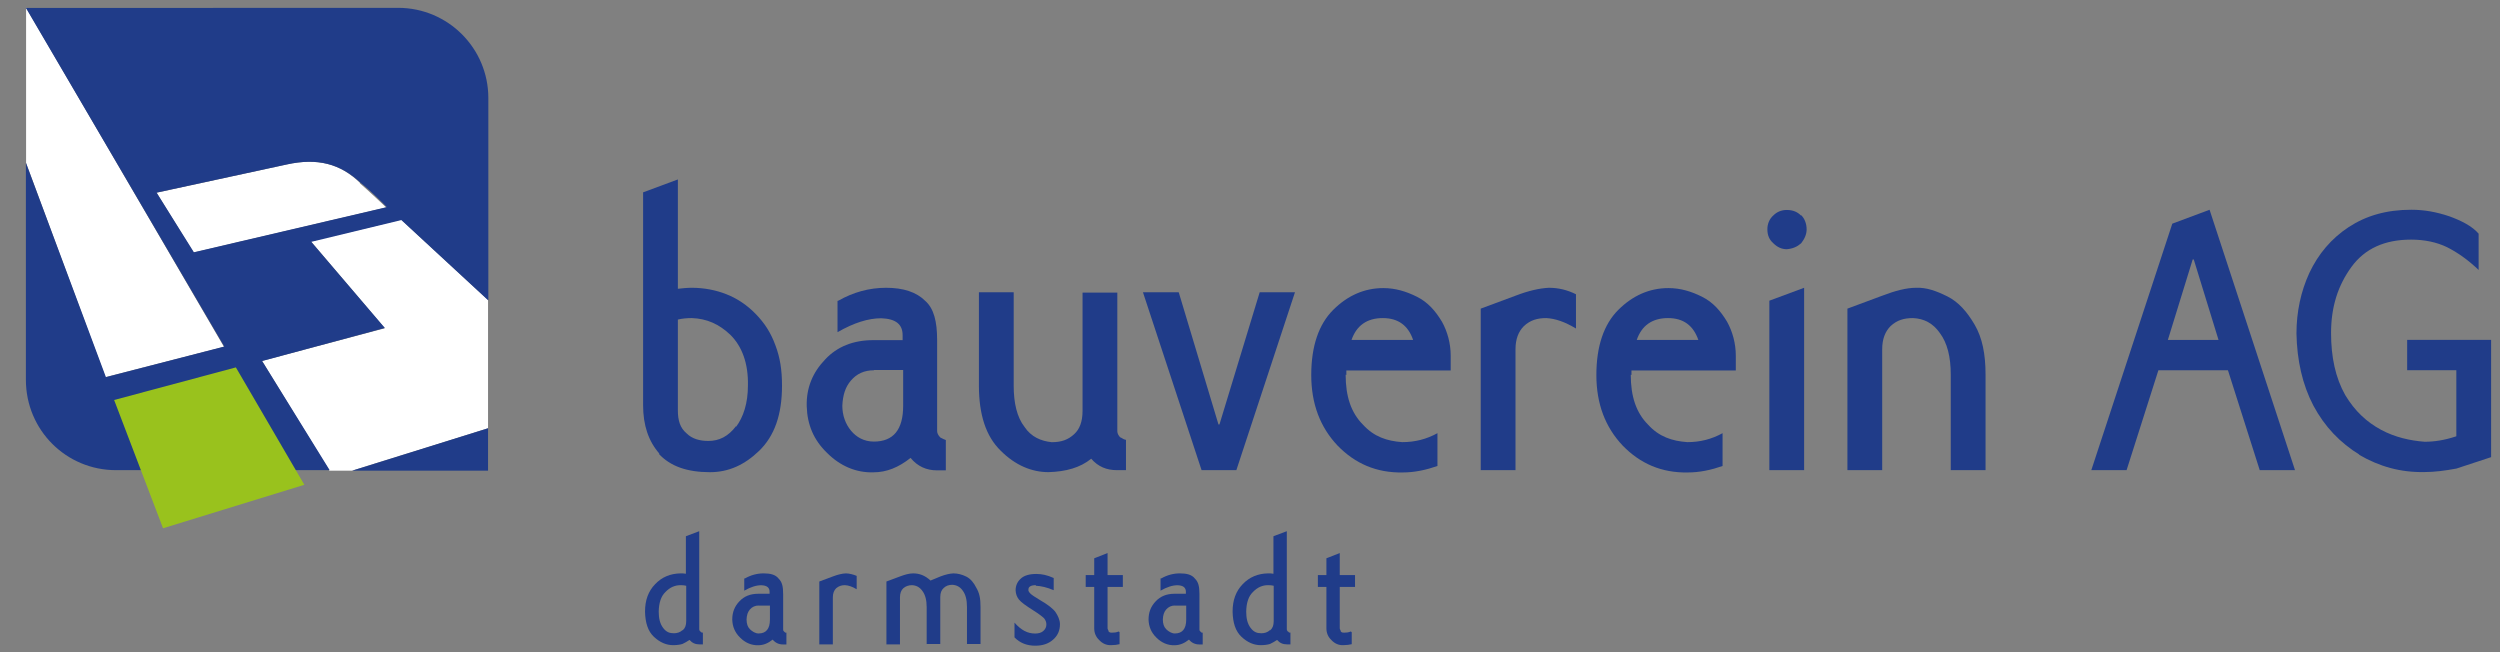 <?xml version="1.0" encoding="UTF-8"?>
<svg xmlns="http://www.w3.org/2000/svg" xmlns:xlink="http://www.w3.org/1999/xlink" id="Ebene_1" xml:space="preserve" height="60px" viewBox="0 0 230 60" width="230px" version="1.1" y="0px" x="0px">
	<rect x="0" y="0" width="230" height="60" fill="#808080" stroke="none"/>
	<polygon points="11.3,0.7 36.8,0.7 36.8,0.7 11.3,0.7" fill="#203C89"></polygon>
	<polygon points="44.9,27.6 36.9,20.2 28.6,22.2 35.4,30.2 24.1,33.2 30.3,43.3 32.4,43.3 44.9,39.4" fill="#fff"></polygon>
	<path d="m33.137 16.843c-1.834-1.789-3.93-2.332-6.752-1.713l-11.98 2.6 3.4 5.5 17.722-4.148c0-0.001-1.67-1.582-2.428-2.227z" fill="#fff"></path>
	<polygon points="20.6,31.9 2.4,0.7 2.4,0.7 2.4,15 9.7,34.7" fill="#fff"></polygon>
	<g fill="#203C89">
		<polygon points="44.9,43.3 44.9,39.4 32.4,43.3"></polygon>
		<path d="m36.636 0.721l-34.254 0.012h0.002l18.251 31.149-10.892 2.812-7.361-19.723v19.99c0.007 4.6 3.7 8.3 8.3 8.294h19.647l-6.214-10.041 11.288-3.043-6.771-7.921 8.295-2.005 8 7.395v-18.622c-0.002-4.576-3.704-8.284-8.279-8.297zm-18.793 22.497l-3.438-5.497 11.98-2.591c2.822-0.619 4.917-0.076 6.8 1.7 0.8 0.6 2.4 2.2 2.4 2.227l-17.722 4.148z"></path>
	</g>
	<polygon points="21.7,33.8 28,44.6 15,48.6 10.5,36.8" fill="#99C21D" clip-rule="evenodd" fill-rule="evenodd"></polygon>
<g fill="#203C89">
	<path d="m60.673 41.745c-1.005-1.143-1.508-2.605-1.508-4.479v-19.57l3.2-1.188v10.059c0.412-0.045 0.822-0.091 1.28-0.091 1.1 0 2.2 0.2 3.2 0.6 1 0.4 1.9 1 2.7 1.829s1.371 1.7 1.8 2.88c0.411 1.1 0.6 2.2 0.6 3.7 0 2.652-0.686 4.619-2.103 5.99-1.326 1.279-2.788 1.966-4.525 1.966-2.104 0-3.659-0.549-4.71-1.693zm7.039-2.468c0.686-0.915 1.097-2.195 1.097-3.796 0.046-2.057-0.549-3.611-1.6-4.663-1.051-1.006-2.194-1.509-3.565-1.555-0.458 0-0.914 0.046-1.28 0.137v8.367c0 0.9 0.2 1.6 0.8 2.1 0.5 0.5 1.2 0.7 2 0.7 1 0 1.829-0.41 2.56-1.37z"></path>
	<path d="m77.128 27.664c1.371-0.777 2.833-1.188 4.388-1.188 1.6 0 2.8 0.4 3.6 1.2 0.8 0.7 1.1 1.9 1.1 3.611v8.367c0 0.2 0.1 0.4 0.3 0.6 0.2 0.1 0.4 0.2 0.5 0.229v2.789h-0.822c-0.96 0-1.782-0.366-2.422-1.144-1.097 0.868-2.194 1.326-3.428 1.326-1.6 0.046-3.063-0.595-4.251-1.783-1.234-1.188-1.828-2.605-1.874-4.298-0.045-1.692 0.548-3.109 1.691-4.298 1.097-1.188 2.606-1.783 4.434-1.783h2.697v-0.457c0-1.006-0.64-1.509-1.966-1.555-1.188 0-2.514 0.412-4.022 1.281v-2.88zm3.291 6.4c-0.914 0-1.6 0.32-2.148 0.961-0.503 0.594-0.731 1.325-0.777 2.3 0 0.9 0.3 1.7 0.8 2.3 0.5 0.6 1.2 1 2.1 1 1.8 0 2.697-1.098 2.697-3.292v-3.292h-2.697z"></path>
	<path d="m103.09 40.237c0.183 0.1 0.3 0.2 0.5 0.229v2.789h-0.823c-0.96 0-1.737-0.32-2.377-1.052-1.005 0.822-2.331 1.188-3.931 1.234-1.554 0-3.063-0.641-4.388-1.966-1.372-1.326-2.011-3.338-2.011-5.99v-8.595h3.2v8.595c0 1.6 0.3 2.9 1 3.8 0.6 0.9 1.5 1.3 2.5 1.4 0.9 0 1.508-0.229 2.057-0.732 0.503-0.456 0.777-1.143 0.777-2.148v-10.881h3.2v12.756c0 0.2 0.1 0.4 0.3 0.594z"></path>
	<path d="m112.19 39.049l3.702-12.162h3.246l-5.393 16.368h-3.2l-5.394-16.368h3.291l3.657 12.162h0.08z"></path>
	<path d="m123.8 34.476c0 2 0.5 3.5 1.6 4.6 1 1.1 2.2 1.5 3.6 1.6 1.2 0 2.24-0.274 3.246-0.823v3.018c-1.053 0.366-2.104 0.595-3.201 0.595-2.422 0.046-4.387-0.823-5.987-2.47-1.6-1.69-2.423-3.84-2.423-6.492 0-2.651 0.687-4.663 2.012-5.988 1.325-1.327 2.88-2.012 4.617-2.012 1.1 0 2.1 0.3 3.1 0.8 1 0.5 1.7 1.3 2.3 2.3 0.5 0.9 0.8 2 0.8 3.109v1.371h-9.599v0.411zm3.42-5.212c-1.463 0-2.423 0.687-2.881 2.012h5.668c-0.45-1.326-1.37-2.012-2.79-2.012z"></path>
	<path d="m142.26 29.264c-0.822 0-1.462 0.184-2.057 0.731-0.502 0.503-0.777 1.189-0.777 2.149v11.11h-3.199v-14.86l3.199-1.188c1.189-0.457 2.195-0.685 3.063-0.73 0.9 0 1.7 0.2 2.5 0.594v3.154c-0.99-0.594-1.86-0.914-2.73-0.96z"></path>
	<path d="m150.03 34.476c0 2 0.5 3.5 1.6 4.6 1 1.1 2.2 1.5 3.6 1.6 1.2 0 2.24-0.274 3.246-0.823v3.018c-1.052 0.366-2.104 0.595-3.2 0.595-2.423 0.046-4.388-0.823-5.987-2.47-1.6-1.69-2.423-3.84-2.423-6.492 0-2.651 0.686-4.663 2.011-5.988 1.326-1.327 2.88-2.012 4.617-2.012 1.1 0 2.1 0.3 3.1 0.8 1 0.5 1.7 1.3 2.3 2.3 0.5 0.9 0.8 2 0.8 3.109v1.371h-9.599v0.411zm3.43-5.212c-1.463 0-2.424 0.687-2.88 2.012h5.668c-0.46-1.326-1.37-2.012-2.79-2.012z"></path>
	<path d="m165.71 19.8c0.319 0.3 0.5 0.8 0.5 1.3 0 0.457-0.183 0.868-0.502 1.28-0.366 0.32-0.777 0.503-1.326 0.548-0.457 0-0.868-0.183-1.234-0.548-0.365-0.319-0.549-0.731-0.549-1.28 0-0.503 0.184-0.96 0.549-1.28 0.32-0.32 0.731-0.503 1.234-0.503 0.6 0 1 0.2 1.3 0.503zm-2.93 7.864l3.199-1.188v16.779h-3.199v-15.591z"></path>
	<path d="m182.67 43.255h-3.2v-8.779c0-1.646-0.319-2.925-1.005-3.84-0.641-0.914-1.463-1.326-2.469-1.372-0.822 0-1.463 0.184-2.057 0.731-0.503 0.503-0.777 1.189-0.777 2.149v11.11h-3.199v-14.86l3.199-1.188c1.188-0.457 2.24-0.73 3.108-0.73 0.96-0.046 1.9 0.3 2.9 0.8 1 0.5 1.8 1.4 2.5 2.6 0.7 1.2 1 2.7 1 4.571v8.78z"></path>
	<path d="m203.28 19.297l7.861 23.958h-3.245l-2.925-9.19h-6.399l-2.926 9.19h-3.245l7.451-22.678 3.43-1.28zm-1.46 4.572h-0.092l-2.285 7.406h4.662l-2.28-7.406z"></path>
	<path d="m217.08 41.837c-1.782-1.098-3.2-2.56-4.251-4.526-1.006-1.92-1.508-4.16-1.554-6.629 0-2.012 0.411-3.887 1.188-5.578 0.822-1.737 2.011-3.155 3.61-4.207 1.601-1.051 3.474-1.6 5.76-1.6 1.2 0 2.3 0.2 3.5 0.6 1.1 0.4 2.1 0.9 2.7 1.6v3.338c-0.959-0.915-1.92-1.6-2.925-2.104-0.96-0.457-2.058-0.686-3.291-0.686-2.423 0-4.251 0.822-5.485 2.515s-1.874 3.657-1.874 6.081c0 2.2 0.4 4.1 1.3 5.7 0.9 1.5 2 2.5 3.3 3.2 1.3 0.7 2.7 1 4 1.1 0.9 0 1.828-0.137 2.925-0.503v-6.081h-4.524v-2.789h7.724v10.79l-3.199 1.052c-1.005 0.184-1.966 0.32-2.925 0.32-2.2 0.045-4.16-0.503-6.04-1.601z"></path>
</g>
<g fill="#203C89">
	<path d="m64.465 58.108c0.072 0.1 0.1 0.1 0.2 0.088v1.086h-0.321c-0.374 0-0.658-0.125-0.908-0.408-0.213 0.141-0.427 0.266-0.658 0.373-0.232 0.07-0.516 0.107-0.854 0.107-0.623 0-1.21-0.25-1.762-0.766s-0.801-1.299-0.819-2.332c0-1.031 0.303-1.869 0.926-2.51 0.623-0.658 1.406-0.979 2.332-0.996 0.2 0 0.3 0 0.5 0.035v-3.453l1.228-0.463v9.006c-0.001 0.1 0 0.1 0.1 0.233zm-1.655-0.125c0.213-0.178 0.321-0.445 0.321-0.836v-3.257c-0.143-0.035-0.303-0.055-0.516-0.055-0.516 0-0.979 0.197-1.389 0.625-0.409 0.391-0.605 0.979-0.623 1.8 0 0.6 0.1 1.1 0.4 1.5 0.3 0.4 0.6 0.5 1 0.5 0.3 0 0.57-0.09 0.784-0.286z"></path>
	<path d="m68.541 53.212c0.535-0.303 1.104-0.461 1.709-0.461 0.6 0 1.1 0.1 1.4 0.5 0.3 0.3 0.4 0.7 0.4 1.406v3.258c0 0.1 0 0.1 0.1 0.2 0.1 0.1 0.1 0.1 0.2 0.088v1.086h-0.32c-0.374 0-0.694-0.143-0.943-0.445-0.427 0.34-0.854 0.518-1.335 0.518-0.623 0.018-1.192-0.232-1.655-0.695-0.48-0.463-0.712-1.014-0.73-1.672 0-0.66 0.214-1.211 0.659-1.674 0.427-0.463 1.014-0.695 1.726-0.695h1.05v-0.179c0-0.391-0.249-0.586-0.765-0.605-0.463 0-0.979 0.162-1.567 0.5v-1.123zm1.281 2.494c-0.356 0-0.623 0.125-0.837 0.373-0.195 0.23-0.284 0.516-0.302 0.9 0 0.4 0.1 0.7 0.3 0.9 0.2 0.2 0.5 0.4 0.8 0.4 0.7 0 1.05-0.428 1.05-1.281v-1.281h-1.05z"></path>
	<path d="m77.725 53.835c-0.321 0-0.57 0.09-0.801 0.287-0.195 0.193-0.302 0.461-0.302 0.836v4.324h-1.246v-5.783l1.246-0.465c0.463-0.178 0.854-0.266 1.192-0.283 0.3 0 0.7 0.1 1 0.23v1.229c-0.392-0.231-0.73-0.356-1.068-0.375z"></path>
	<path d="m85.254 59.282v-3.418c0-0.639-0.125-1.139-0.392-1.494-0.249-0.355-0.57-0.516-0.961-0.535-0.302 0-0.569 0.09-0.801 0.287-0.196 0.178-0.303 0.461-0.303 0.836v4.324h-1.246v-5.783l1.246-0.465c0.463-0.178 0.873-0.283 1.211-0.283 0.6 0 1.1 0.2 1.6 0.658l0.908-0.375c0.462-0.178 0.854-0.266 1.192-0.283 0.4 0 0.8 0.1 1.2 0.3 0.4 0.2 0.7 0.6 0.9 1 0.3 0.5 0.4 1 0.4 1.779v3.418h-1.247v-3.418c0-0.639-0.124-1.139-0.391-1.494-0.25-0.355-0.569-0.516-0.961-0.535-0.321 0-0.569 0.09-0.784 0.287-0.213 0.193-0.32 0.461-0.32 0.836v4.324h-1.244z"></path>
	<path d="m95.292 53.835c-0.445 0-0.676 0.145-0.676 0.393-0.018 0.1 0 0.2 0.2 0.4 0.1 0.1 0.4 0.3 0.9 0.6 0.7 0.4 1.2 0.8 1.4 1.1 0.2 0.3 0.4 0.7 0.4 1.1 0 0.588-0.213 1.068-0.658 1.443-0.41 0.355-0.943 0.533-1.62 0.533-0.766 0-1.406-0.25-1.904-0.766v-1.354c0.623 0.7 1.2 1 1.9 1 0.3 0 0.587-0.07 0.765-0.248 0.178-0.16 0.267-0.355 0.267-0.588 0-0.213-0.071-0.391-0.213-0.57-0.143-0.141-0.463-0.391-0.997-0.729-0.677-0.428-1.104-0.73-1.317-0.996-0.195-0.25-0.285-0.518-0.303-0.838 0-0.443 0.161-0.801 0.48-1.086 0.303-0.283 0.784-0.426 1.424-0.426 0.5 0 1 0.1 1.6 0.373v1.121c-0.621-0.263-1.173-0.388-1.636-0.407z"></path>
	<path d="m103 58.161v1.104c-0.214 0.053-0.48 0.09-0.783 0.09-0.41 0.018-0.784-0.143-1.086-0.465-0.32-0.301-0.463-0.676-0.463-1.084v-3.809h-0.783v-1.088h0.783v-1.547l1.228-0.48v2.027h1.406v1.088h-1.406v3.809c0 0.1 0.1 0.2 0.1 0.3 0.1 0.1 0.2 0.1 0.3 0.1 0.2 0 0.42-0.018 0.62-0.108z"></path>
	<path d="m106.84 53.212c0.534-0.303 1.104-0.461 1.709-0.461 0.6 0 1.1 0.1 1.4 0.5 0.3 0.3 0.4 0.7 0.4 1.406v3.258c0 0.1 0 0.1 0.1 0.2 0.1 0.1 0.1 0.1 0.2 0.088v1.086h-0.32c-0.374 0-0.694-0.143-0.943-0.445-0.427 0.34-0.854 0.518-1.335 0.518-0.623 0.018-1.192-0.232-1.655-0.695-0.48-0.463-0.712-1.014-0.73-1.672 0-0.66 0.214-1.211 0.659-1.674 0.427-0.463 1.014-0.695 1.726-0.695h1.05v-0.179c0-0.391-0.249-0.586-0.765-0.605-0.463 0-0.979 0.162-1.567 0.5v-1.123zm1.28 2.494c-0.356 0-0.623 0.125-0.837 0.373-0.195 0.23-0.284 0.516-0.302 0.9 0 0.4 0.1 0.7 0.3 0.9 0.2 0.2 0.5 0.4 0.8 0.4 0.7 0 1.05-0.428 1.05-1.281v-1.281h-1.05z"></path>
	<path d="m118.52 58.108c0.072 0.1 0.1 0.1 0.2 0.088v1.086h-0.319c-0.375 0-0.66-0.125-0.908-0.408-0.215 0.141-0.428 0.266-0.658 0.373-0.232 0.07-0.518 0.107-0.855 0.107-0.624 0-1.21-0.25-1.762-0.766s-0.801-1.299-0.819-2.332c0-1.031 0.303-1.869 0.926-2.51 0.624-0.658 1.406-0.979 2.332-0.996 0.2 0 0.3 0 0.5 0.035v-3.453l1.229-0.463v9.006c0 0.1 0 0.1 0.1 0.233zm-1.66-0.125c0.214-0.178 0.321-0.445 0.321-0.836v-3.257c-0.143-0.035-0.303-0.055-0.517-0.055-0.517 0-0.979 0.197-1.389 0.625-0.409 0.391-0.605 0.979-0.623 1.8 0 0.6 0.1 1.1 0.4 1.5 0.3 0.4 0.6 0.5 1 0.5 0.3 0 0.57-0.09 0.78-0.286z"></path>
	<path d="m124.36 58.161v1.104c-0.213 0.053-0.48 0.09-0.783 0.09-0.409 0.018-0.783-0.143-1.085-0.465-0.321-0.301-0.463-0.676-0.463-1.084v-3.809h-0.784v-1.088h0.784v-1.547l1.228-0.48v2.027h1.406v1.088h-1.406v3.809c0 0.1 0.1 0.2 0.1 0.3 0.1 0.1 0.2 0.1 0.3 0.1 0.2 0 0.41-0.018 0.61-0.108z"></path>
</g>
</svg>
